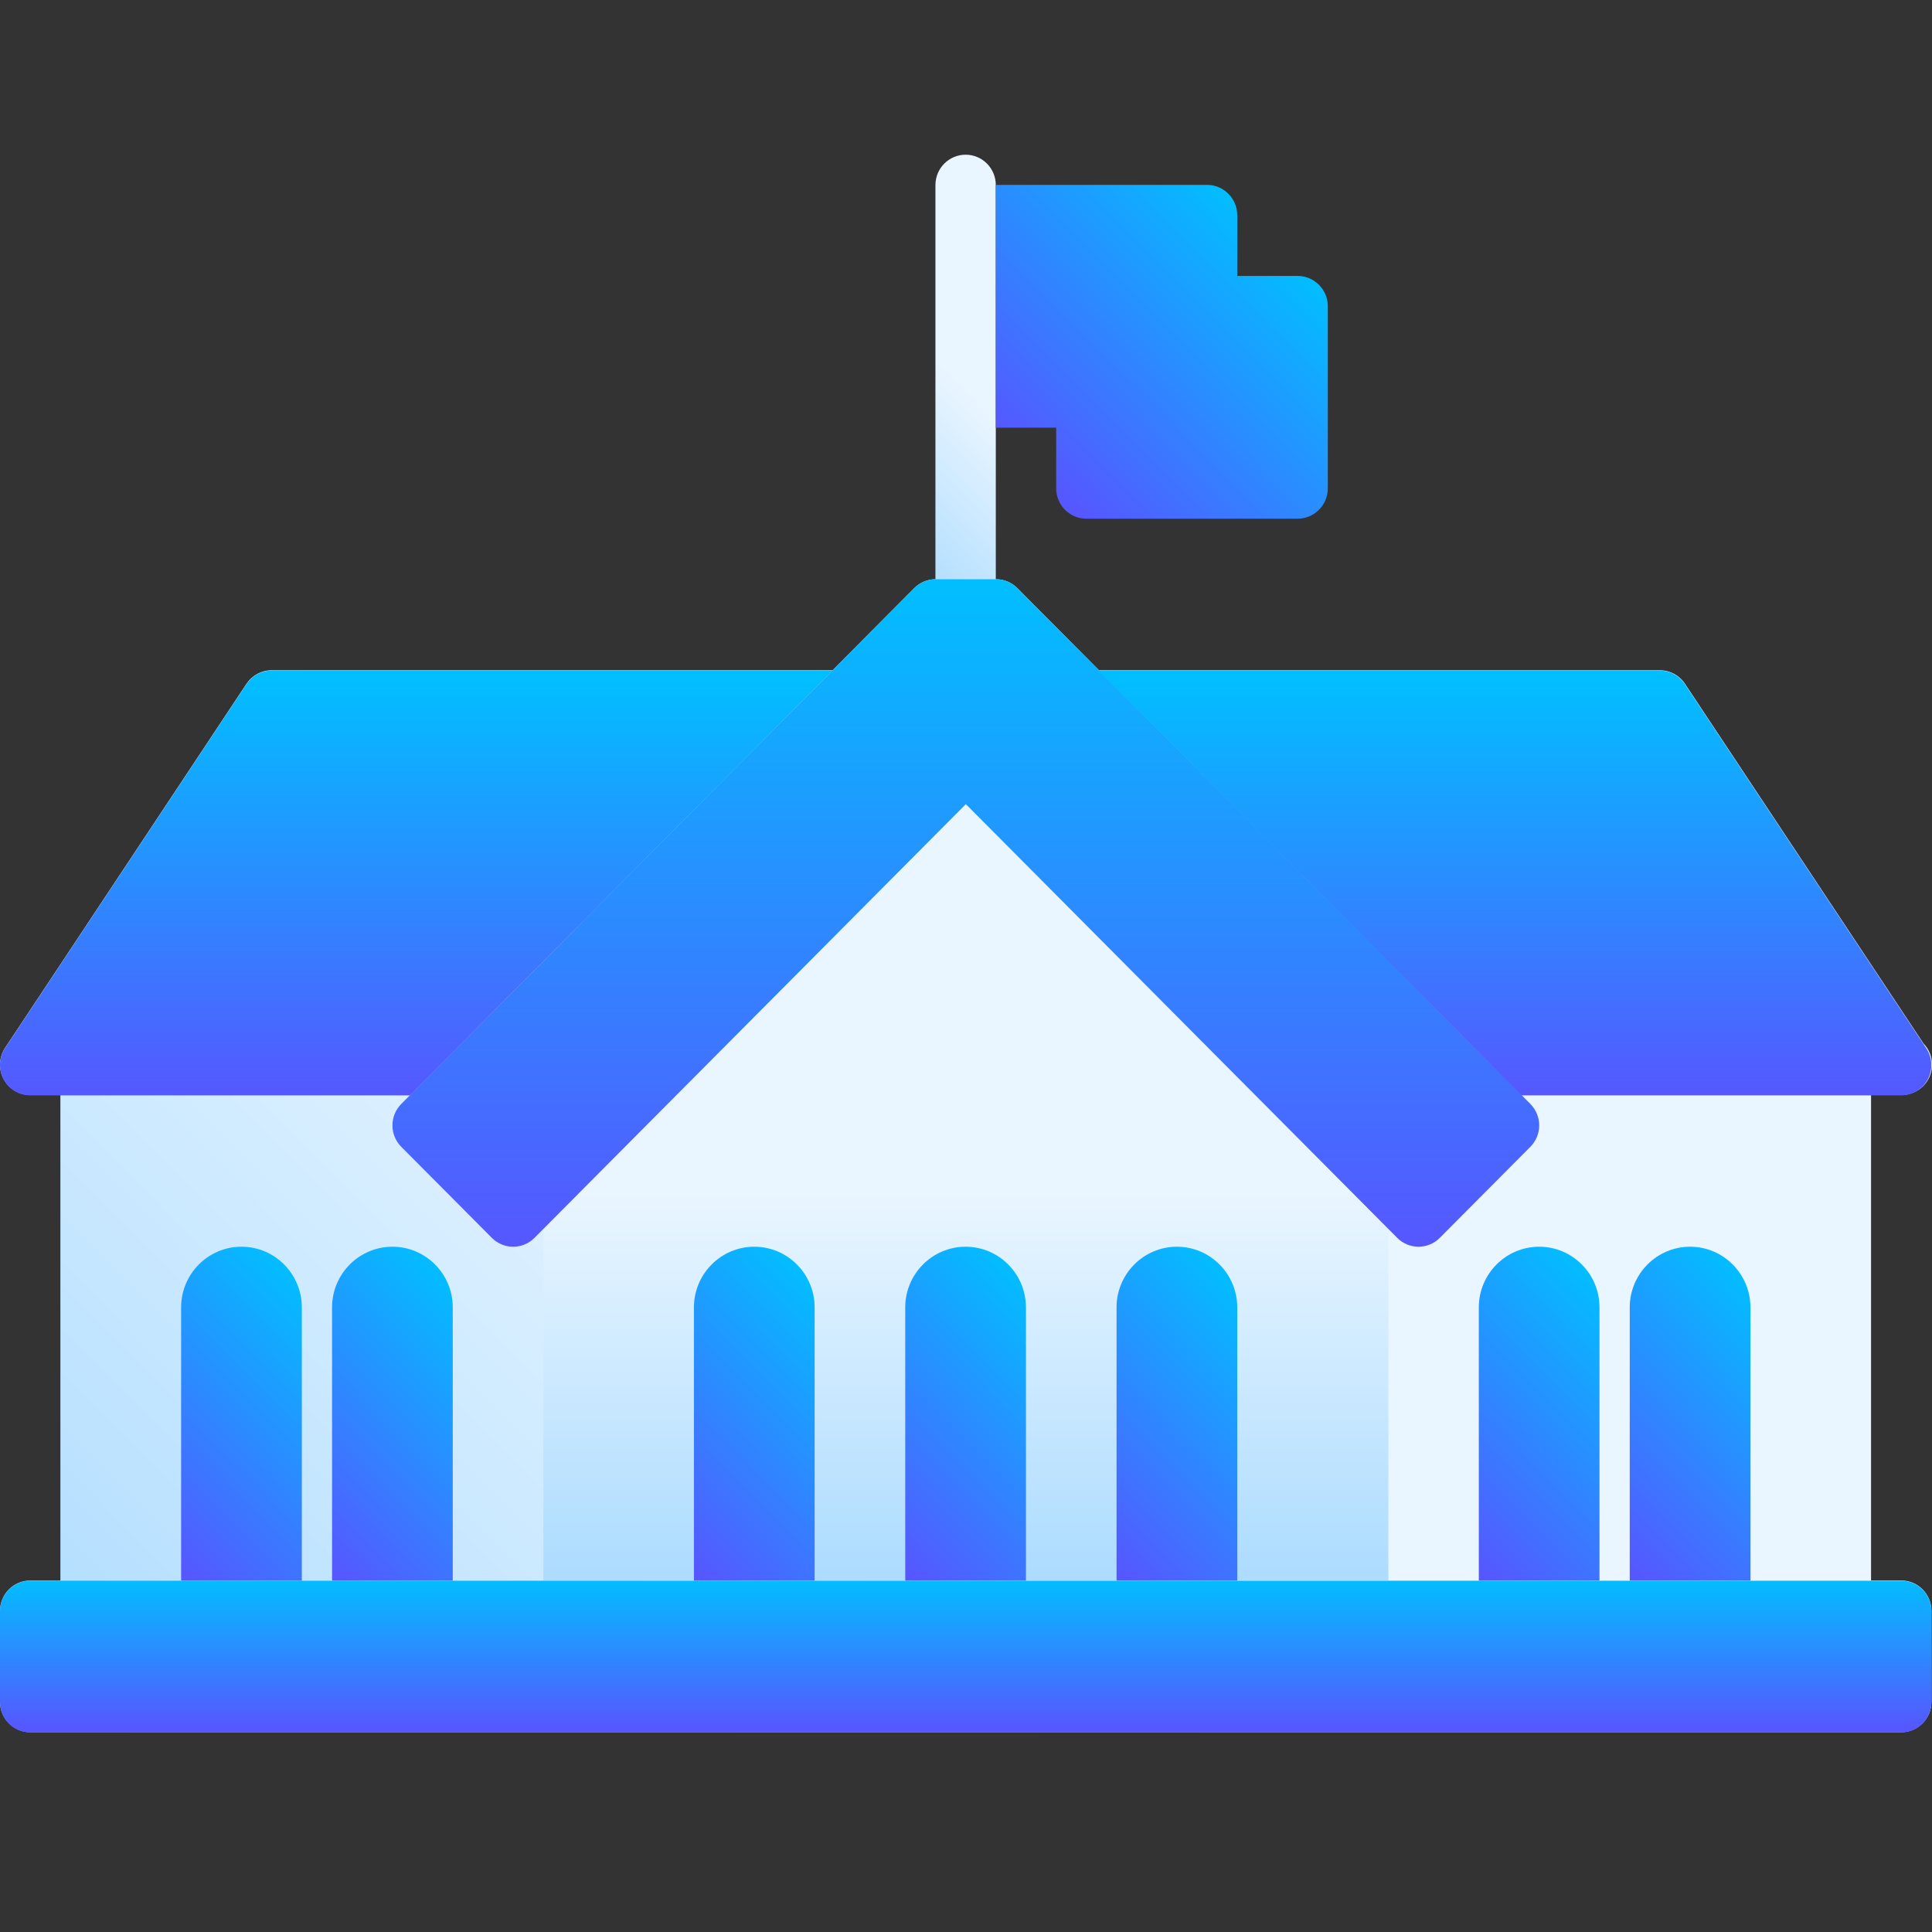 <svg width="40" height="40" viewBox="0 0 40 40" fill="none" xmlns="http://www.w3.org/2000/svg">
<rect x="0" y="0" width="40" height="40" fill="#333333" stroke="none"/>
<g id="Capa_1" clip-path="url(#clip0_656_56519)">
<path id="Vector" d="M39.363 32.722H38.738V22.671H39.37C39.723 22.666 40.001 22.392 40.001 22.043C40.001 21.872 39.934 21.718 39.824 21.605L34.885 14.156C34.77 13.982 34.575 13.877 34.366 13.877H22.753L21.062 12.176C20.945 12.058 20.786 11.992 20.62 11.992H19.37C19.205 11.992 19.045 12.059 18.929 12.176L17.238 13.877H5.623C5.414 13.877 5.22 13.982 5.104 14.156L0.105 21.695C-0.023 21.888 -0.034 22.135 0.074 22.34C0.184 22.545 0.395 22.672 0.625 22.672H1.25V32.723H0.625C0.28 32.722 0 33.004 0 33.351V35.235C0 35.582 0.28 35.864 0.625 35.864H39.363C39.708 35.864 39.988 35.582 39.988 35.235V33.351C39.988 33.004 39.709 32.722 39.363 32.722Z" fill="url(#paint0_linear_656_56519)"/>
<path id="Vector_2" d="M28.745 32.722V25.444L19.998 16.648L11.25 25.444V32.722H28.744H28.745Z" fill="url(#paint1_linear_656_56519)"/>
<path id="Vector_3" d="M39.363 32.727H0.625C0.28 32.727 0 33.009 0 33.355V35.239C0 35.586 0.28 35.868 0.625 35.868H39.363C39.708 35.868 39.988 35.587 39.988 35.239V33.355C39.988 33.009 39.709 32.727 39.363 32.727Z" fill="url(#paint2_linear_656_56519)"/>
<path id="Vector_4" d="M19.992 25.812C19.302 25.812 18.742 26.376 18.742 27.069V32.723H21.241V27.069C21.241 26.376 20.682 25.812 19.991 25.812H19.992Z" fill="url(#paint3_linear_656_56519)"/>
<path id="Vector_5" d="M24.367 25.812C23.677 25.812 23.117 26.376 23.117 27.069V32.723H25.616V27.069C25.616 26.376 25.057 25.812 24.366 25.812H24.367Z" fill="url(#paint4_linear_656_56519)"/>
<path id="Vector_6" d="M31.867 25.812C31.177 25.812 30.617 26.376 30.617 27.069V32.723H33.116V27.069C33.116 26.376 32.557 25.812 31.866 25.812H31.867Z" fill="url(#paint5_linear_656_56519)"/>
<path id="Vector_7" d="M34.992 25.812C34.302 25.812 33.742 26.376 33.742 27.069V32.723H36.241V27.069C36.241 26.376 35.682 25.812 34.991 25.812H34.992Z" fill="url(#paint6_linear_656_56519)"/>
<path id="Vector_8" d="M5 25.812C4.309 25.812 3.75 26.376 3.75 27.069V32.723H6.249V27.069C6.249 26.376 5.69 25.812 4.999 25.812H5Z" fill="url(#paint7_linear_656_56519)"/>
<path id="Vector_9" d="M8.125 25.812C7.434 25.812 6.875 26.376 6.875 27.069V32.723H9.374V27.069C9.374 26.376 8.815 25.812 8.124 25.812H8.125Z" fill="url(#paint8_linear_656_56519)"/>
<path id="Vector_10" d="M15.617 25.812C14.927 25.812 14.367 26.376 14.367 27.069V32.723H16.866V27.069C16.866 26.376 16.307 25.812 15.616 25.812H15.617Z" fill="url(#paint9_linear_656_56519)"/>
<path id="Vector_11" d="M19.992 13.254C19.648 13.254 19.367 12.973 19.367 12.626V3.832C19.367 3.485 19.647 3.203 19.992 3.203C20.337 3.203 20.617 3.484 20.617 3.832V12.626C20.617 12.972 20.337 13.254 19.992 13.254Z" fill="url(#paint10_linear_656_56519)"/>
<path id="Vector_12" d="M31.685 22.856L21.063 12.176C20.946 12.058 20.787 11.992 20.622 11.992H19.372C19.206 11.992 19.047 12.059 18.93 12.176L8.308 22.856C8.064 23.102 8.064 23.498 8.308 23.744L10.183 25.628C10.427 25.874 10.822 25.874 11.066 25.628L19.997 16.649L28.927 25.628C29.049 25.751 29.209 25.812 29.369 25.812C29.528 25.812 29.688 25.751 29.81 25.628L31.684 23.744C31.929 23.498 31.929 23.102 31.684 22.856H31.685Z" fill="url(#paint11_linear_656_56519)"/>
<path id="Vector_13" d="M26.866 5.713H25.616V4.457C25.616 4.11 25.336 3.828 24.991 3.828H20.617V8.854H21.867V10.111C21.867 10.457 22.147 10.739 22.492 10.739H26.866C27.21 10.739 27.491 10.458 27.491 10.111V6.341C27.491 5.995 27.211 5.713 26.866 5.713Z" fill="url(#paint12_linear_656_56519)"/>
<path id="Vector_14" d="M39.88 21.701L34.882 14.162C34.766 13.988 34.572 13.883 34.362 13.883H22.75L31.498 22.678H39.362C39.592 22.678 39.803 22.551 39.913 22.347C40.021 22.142 40.009 21.894 39.881 21.702L39.88 21.701Z" fill="url(#paint13_linear_656_56519)"/>
<path id="Vector_15" d="M17.236 13.883H5.623C5.414 13.883 5.219 13.988 5.104 14.162L0.105 21.701C-0.023 21.894 -0.035 22.142 0.074 22.346C0.183 22.551 0.394 22.678 0.625 22.678H8.489L17.236 13.883H17.236Z" fill="url(#paint14_linear_656_56519)"/>
</g>
<defs>
<linearGradient id="paint0_linear_656_56519" x1="6.073" y1="41.375" x2="34.294" y2="13.306" gradientUnits="userSpaceOnUse">
<stop stop-color="#ADDCFF"/>
<stop offset="0.5" stop-color="#EAF6FF"/>
<stop offset="1" stop-color="#EAF6FF"/>
</linearGradient>
<linearGradient id="paint1_linear_656_56519" x1="20.109" y1="32.608" x2="20.109" y2="16.527" gradientUnits="userSpaceOnUse">
<stop stop-color="#ADDCFF"/>
<stop offset="0.5" stop-color="#EAF6FF"/>
<stop offset="1" stop-color="#EAF6FF"/>
</linearGradient>
<linearGradient id="paint2_linear_656_56519" x1="20.105" y1="35.755" x2="20.105" y2="32.613" gradientUnits="userSpaceOnUse">
<stop stop-color="#5558FF"/>
<stop offset="1" stop-color="#00C0FF"/>
</linearGradient>
<linearGradient id="paint3_linear_656_56519" x1="17.947" y1="31.691" x2="22.289" y2="27.372" gradientUnits="userSpaceOnUse">
<stop stop-color="#5558FF"/>
<stop offset="1" stop-color="#00C0FF"/>
</linearGradient>
<linearGradient id="paint4_linear_656_56519" x1="22.323" y1="31.691" x2="26.665" y2="27.372" gradientUnits="userSpaceOnUse">
<stop stop-color="#5558FF"/>
<stop offset="1" stop-color="#00C0FF"/>
</linearGradient>
<linearGradient id="paint5_linear_656_56519" x1="29.825" y1="31.691" x2="34.167" y2="27.372" gradientUnits="userSpaceOnUse">
<stop stop-color="#5558FF"/>
<stop offset="1" stop-color="#00C0FF"/>
</linearGradient>
<linearGradient id="paint6_linear_656_56519" x1="32.952" y1="31.691" x2="37.294" y2="27.372" gradientUnits="userSpaceOnUse">
<stop stop-color="#5558FF"/>
<stop offset="1" stop-color="#00C0FF"/>
</linearGradient>
<linearGradient id="paint7_linear_656_56519" x1="2.95" y1="31.691" x2="7.292" y2="27.372" gradientUnits="userSpaceOnUse">
<stop stop-color="#5558FF"/>
<stop offset="1" stop-color="#00C0FF"/>
</linearGradient>
<linearGradient id="paint8_linear_656_56519" x1="6.076" y1="31.691" x2="10.418" y2="27.372" gradientUnits="userSpaceOnUse">
<stop stop-color="#5558FF"/>
<stop offset="1" stop-color="#00C0FF"/>
</linearGradient>
<linearGradient id="paint9_linear_656_56519" x1="13.57" y1="31.691" x2="17.913" y2="27.372" gradientUnits="userSpaceOnUse">
<stop stop-color="#5558FF"/>
<stop offset="1" stop-color="#00C0FF"/>
</linearGradient>
<linearGradient id="paint10_linear_656_56519" x1="17.478" y1="10.746" x2="22.763" y2="5.49" gradientUnits="userSpaceOnUse">
<stop stop-color="#ADDCFF"/>
<stop offset="0.5" stop-color="#EAF6FF"/>
<stop offset="1" stop-color="#EAF6FF"/>
</linearGradient>
<linearGradient id="paint11_linear_656_56519" x1="20.108" y1="25.696" x2="20.108" y2="11.871" gradientUnits="userSpaceOnUse">
<stop stop-color="#5558FF"/>
<stop offset="1" stop-color="#00C0FF"/>
</linearGradient>
<linearGradient id="paint12_linear_656_56519" x1="21.447" y1="9.712" x2="26.418" y2="4.762" gradientUnits="userSpaceOnUse">
<stop stop-color="#5558FF"/>
<stop offset="1" stop-color="#00C0FF"/>
</linearGradient>
<linearGradient id="paint13_linear_656_56519" x1="31.369" y1="22.678" x2="31.369" y2="13.883" gradientUnits="userSpaceOnUse">
<stop stop-color="#5558FF"/>
<stop offset="1" stop-color="#00C0FF"/>
</linearGradient>
<linearGradient id="paint14_linear_656_56519" x1="8.619" y1="22.678" x2="8.619" y2="13.883" gradientUnits="userSpaceOnUse">
<stop stop-color="#5558FF"/>
<stop offset="1" stop-color="#00C0FF"/>
</linearGradient>
<clipPath id="clip0_656_56519">
<rect width="40" height="40" fill="white"/>
</clipPath>
</defs>
</svg>
